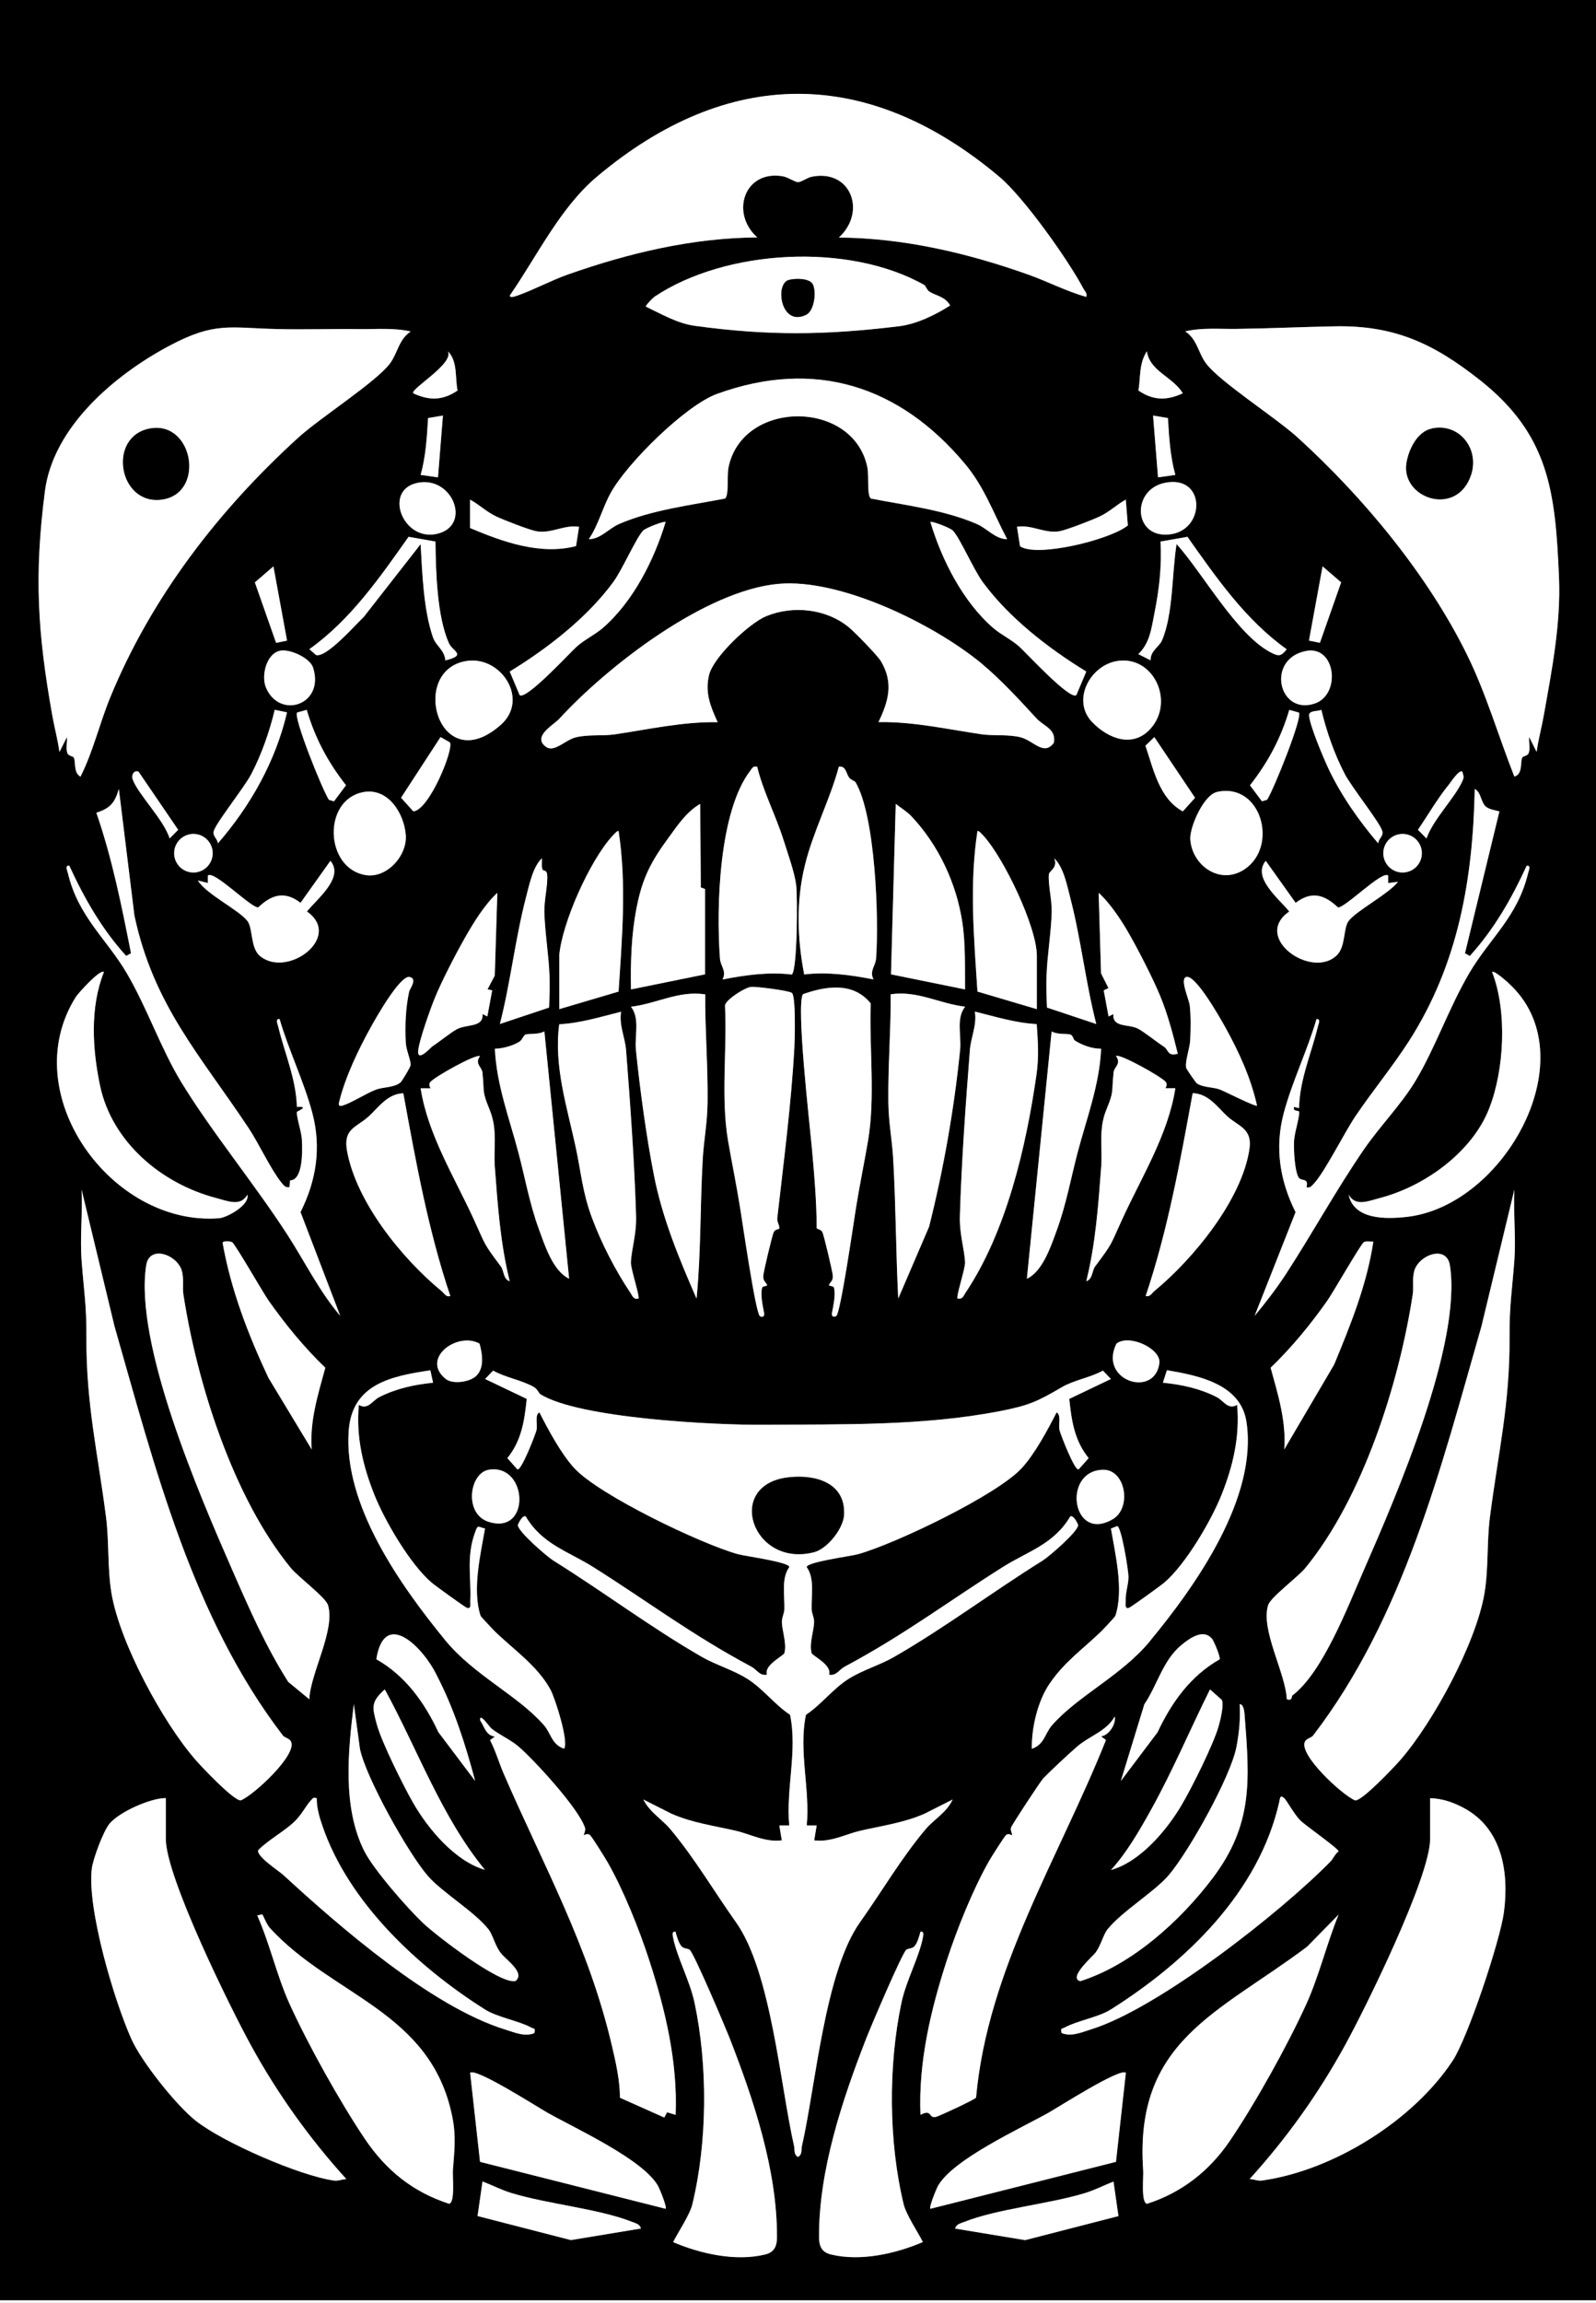 <svg id="Layer_1" xmlns="http://www.w3.org/2000/svg" version="1.1" viewBox="0 0 154.8 223.2">
  
  <rect x="0" y="0" width="154.8" height="223.2" fill="#808080" stroke="none"/>
  
  <defs>
    <style>
      .st0 {
        fill: #fff;
      }
    </style>
  </defs>
  <path d="M0,222.96V0h154.8v222.96H0ZM105.36,28.77c.09-.37-.15-.52-.29-.79-1.47-2.79-5.77-8.83-8.13-10.82-12.75-10.74-26.33-10.74-39.08,0-3.54,2.98-5.8,7.7-8.42,11.49,0,.27.52.08.73.01,1.6-.56,3.24-1.46,4.91-2.05,5.89-2.08,12.07-3.55,18.36-3.59-2.64-2.35-1.26-6.56,2.46-5.93.5.08,1.18.57,1.5.57s.88-.43,1.31-.52c3.82-.78,5.37,3.39,2.65,5.89,6.29.05,12.48,1.5,18.36,3.59,1.9.67,3.69,1.63,5.63,2.16ZM89.68,27.65c-7.35-4.18-19.3-3.5-26.21,1.11-.17.12-.9.87-.84.96,1.49.71,3.07,1.63,4.74,1.86,7.17.98,12.68.91,19.83.04,1.7-.21,3.52-1.1,4.94-2.01-.48-.88-1.39-.94-2.02-1.35-.25-.16-.35-.54-.46-.61ZM39.84,32.13c-1.61-.38-3.27-.22-4.92-.24-2.58-.03-5.28.07-7.93,0-4.73-.1-6.12-.75-10.59,1.63-5.26,2.8-11.25,7.84-12.05,14.09-1.06,8.2-.7,13.76.72,21.76.21,1.18.53,2.32.69,3.51l.72-1.44c.05.47-.11,1.09.04,1.53.11.31.54.31.62.44.23.37-.05,1.48.66,1.86,1.23-2.44,1.85-5.15,2.88-7.67,3.98-9.7,10.51-18.16,18.23-25.18,2.13-1.94,7.53-5.38,8.89-7.18.78-1.03.85-2.34,2.03-3.12ZM149.04,72.88c.16-1.18.48-2.33.69-3.51.78-4.39,1.67-8.86,1.48-13.41-.35-8.26-.93-13.82-7.71-19.15-4.49-3.53-8.26-5.29-14.03-5.18-3.18.06-6.46.21-9.59.25-1.64.02-3.31-.14-4.92.24,1.18.78,1.25,2.09,2.03,3.12,1.36,1.8,6.76,5.24,8.89,7.18,6.36,5.78,12.59,13.29,16.4,21.02,1.87,3.8,3.05,7.9,4.6,11.83.87-.25.54-1.48.78-1.86.08-.13.52-.14.62-.44.15-.44-.01-1.06.04-1.53l.72,1.44ZM44.38,37.85c-.26-1.21.04-2.83-.94-3.8.66,1.17-3.67,3.66-3.36,4.07,1.55.72,2.87.71,4.3-.27ZM114.72,38.12c-.93-1.58-3.21-2.13-3.48-4.07-.78,1.19-.61,2.52-.82,3.8,1.43.98,2.75.99,4.3.27ZM97.68,52.26c-1.35-2.57-2.19-5.04-4.09-7.3-6.33-7.57-14.57-10.21-24.05-6.77-3.05,1.1-8.71,6.69-10.31,9.6-.77,1.4-1.19,3.13-2.12,4.48,1.15-.01,1.92-1.04,2.95-1.48,3.15-1.36,6.91-1.81,10.26-2.46.4-.28.18-2.26.34-3.02,1.35-6.6,12.12-6.6,13.47,0,.16.76-.06,2.74.34,3.02,3.35.65,7.11,1.1,10.26,2.46,1.03.45,1.8,1.47,2.95,1.48ZM42.48,46.27l.48-5.99-1.44.24c-.11,1.84-.22,3.73-.72,5.51l1.68.24ZM113.28,40.52l-1.44-.24.48,5.99,1.68-.24c-.5-1.78-.61-3.67-.72-5.51ZM40.5,46.8c-3.47.7-1.3,6.04,2.21,4.85,2.95-1,1.1-5.52-2.21-4.85ZM112.98,46.8c-3.34.68-3.04,5.57.65,4.97,3.32-.54,3.28-5.77-.65-4.97ZM56.16,51.06c-1.45-.23-2.7.69-4.14.43-.7-.13-3.14-1.08-3.86-1.42-1.02-.48-1.61-1.12-2.55-1.64v2.75c3.16,1.34,6.81,2.65,10.27,1.75l.29-1.87ZM98.93,52.93c1.61,1.15,8.8-.63,10.47-2.01l-.2-2.5c-.94.52-1.54,1.16-2.55,1.64-.72.34-3.17,1.29-3.86,1.42-1.45.27-2.69-.65-4.14-.43l.29,1.87ZM64.56,50.59c-.1-.11-1.89.55-2.17.83-.67.67-2.03,3.81-2.91,5-2.54,3.46-6.4,6.45-10.04,8.67l.96,2.28c.61.54,4.88-4.1,5.52-4.68.75-.68,1.78-1.17,2.52-1.8,2.95-2.54,5.02-6.61,6.12-10.3ZM104.4,67.37l.96-2.28c-3.64-2.22-7.5-5.21-10.04-8.67-.88-1.19-2.24-4.34-2.91-5-.28-.28-2.07-.94-2.17-.83,1.11,3.69,3.17,7.76,6.12,10.3.73.63,1.77,1.12,2.52,1.8.64.57,4.91,5.22,5.52,4.68ZM42.24,52.5l-2.62-.46c-2.79,3.95-5.64,8.06-9.62,10.89l.65.57c1.02.27,3.81-2.93,4.62-3.69l5.52-7.06c.17,2.81.28,6.34,1.19,9.01.31.89,1.12,1.21,1.21,2.26,2.11-.53.71-.85.35-1.66-1.17-2.59-1.28-7.02-1.31-9.85ZM115.18,52.04l-2.62.46c.14,2.36-.13,4.65-.59,6.96-.3,1.49-.44,2.87-1.56,3.95l1.19.6c-.04-.9.84-1.33,1.09-1.9,1.12-2.56.97-6.61,1.43-9.37,2.53,2.8,5.83,8.81,9.16,10.52.76.39.98.36,1.52-.32-3.98-2.83-6.83-6.94-9.62-10.89ZM27.84,62.09l-1.32-7.19-1.8,1.55,2.06,5.86,1.06-.21ZM126.96,62.09l1.06.21,2.06-5.86-1.8-1.55-1.32,7.19ZM95.21,64.32c-4.63-3.83-13.71-8.27-19.7-7.73-7.14.64-16.62,8.01-21.26,13.07-.55.6-2.69,1.72-1.3,2.73.8.58,1.84-.66,2.88-.92,1.2-.3,2.64-.12,3.79-.29,3.32-.49,6.6-1.23,9.98-1.18-.69-1.5-1.23-2.88-.84-4.56s3.89-5.03,5.56-5.72c2.57-1.05,5.8-.72,7.98,1.06.6.49,2.79,2.73,3.15,3.33,1.22,2.07.74,3.83-.25,5.88,3.39-.06,6.67.69,9.98,1.18,1.15.17,2.6-.01,3.79.29,1.27.32,2.26,1.87,3.24.53.24-1.34-1-1.62-1.67-2.34-1.67-1.82-3.53-3.83-5.34-5.33ZM27.05,63.1c-1.24.37-1.73,2.42-1.25,3.55,1.31,3.11,5.71,1.68,4.57-1.93-.3-.96-2.35-1.91-3.32-1.62ZM126.66,63.1c-3.86.77-2.68,6.2.8,5.11,2.65-.83,2.12-5.7-.8-5.11ZM45.3,64.06c-5.72.83-2.76,11.56,3.29,6.18,2.75-2.44.03-6.66-3.29-6.18ZM108.42,64.06c-2.69.39-4.53,3.84-2.47,5.95,1.57,1.61,3.95,2.52,5.66.6,2.35-2.65.26-7.05-3.19-6.55ZM27.84,69.05l-1.2-.25c-.5,2.1-1.28,4.33-2.28,6.24-.66,1.26-3.42,4.72-3.63,5.51-.14.52.38.73.39,1.2,3.16-3.63,5.62-7.98,6.71-12.7ZM32.4,77.67l1.16-1.55c-1.76-2.25-3-4.57-3.81-7.31l-.93.26c-.4.42,2.45,7.5,3.08,8.46l.5.15ZM125.98,69.06l-.93-.26c-.81,2.75-2.05,5.07-3.81,7.31l1.16,1.55.5-.15c.63-.96,3.48-8.04,3.08-8.46ZM128.16,68.8c-.37.16-1.25.03-1.19.58.12,1.05,1.37,4.02,1.87,5.09,1.2,2.56,3,5.13,4.84,7.27.02-.47.53-.68.39-1.2-.21-.79-2.98-4.25-3.63-5.51-1-1.91-1.78-4.14-2.28-6.24ZM43.64,71.97l-.91-.52-3.83,5.88,1.19,1.32c1.54-.12,3.94-6.02,3.55-6.67ZM114.72,78.64l1.19-1.32-3.95-5.88-.86.83c.77,2.26,1.35,5.15,3.62,6.36ZM73.44,74.32c-.43-.09-.47.13-.68.4-3,3.92-3.3,13.08-2.93,18.19.06.77.67,1.19.25,2.03,2.15-.43,4.57-.76,6.72-.48.55-.48.56-7.57.42-8.69-.15-1.22-.82-3.07-1.21-4.31-.76-2.4-1.98-4.72-2.57-7.14ZM82.98,75.82c-.07-.13-.44-.2-.62-.45-.29-.38-.3-1.16-.99-1.05-.86,3.21-2.49,6.27-3.29,9.54-.85,3.46-.75,7.12-.07,10.6,2.15-.28,4.56.05,6.72.48-.42-.84.19-1.27.25-2.03.29-3.98-.08-13.83-1.99-17.08ZM13.44,74.8c-.46-.19-.71.34-.58.72.51,1.46,3.06,3.97,3.59,5.75l.83-.84-3.84-5.63ZM141.84,74.8c-.29-.27-1.13,1.02-1.29,1.22-1.13,1.4-2.01,2.93-3.02,4.41l.83.84c.64-1.88,2.82-3.99,3.51-5.63.17-.39.05-.46-.03-.84ZM28.08,115.08c-.43.08-.6-.21-.83-.49-1-1.24-2.17-3.77-3.15-5.24-4.67-7.04-9.21-11.91-11.07-20.59l-1.51-12.27c-.39,1.34-.85,1.88-2.18,2.3,1.54,4.43,2.45,9.02,3.36,13.62l-.47.26c-2.36-2.59-4.06-5.58-5.52-8.75-.45-.05-.19.49-.13.73,1.01,4.22,3.67,6.23,5.69,9.66s3.34,7.36,5.28,10.55c2.92,4.8,7.18,9.97,10.33,14.85,1.69,2.62,3.07,5.45,5.11,7.84l-3.85-10.05c1.52-3.03,2.03-6.21,1.16-9.55-.79-3-2.32-6.16-3.19-9.16-.45-.05-.19.49-.13.73.61,2.54,1.73,5.04,1.81,7.78,1.33-.08-.01.43-.01.5-.01.58.44,1.89.49,2.63.06,1.05.14,3.99-1.15,4l-.05.67ZM145.43,78.65c-.42-.12-1-.19-1.33-.48-.46-.4-.47-1.43-1.06-1.69-.18,8.77-1.6,16.98-6.38,24.43-1.57,2.45-3.56,4.85-5.19,7.28-1.07,1.59-2.97,5.4-4.03,6.53-.23.24-.34.44-.72.36.25-1.01-.56-.5-.8-1.01-.36-.76-.44-2.57-.41-3.44.03-.81.53-2.25.5-2.85,0-.21-.67.02-.49-.49l.48.12c.05-2.78,1.2-5.33,1.82-7.9.06-.24.32-.78-.13-.73-.87,3-2.41,6.16-3.19,9.16-.87,3.34-.36,6.52,1.16,9.55l-3.97,10.05c1.05-1.26,2.13-2.67,3.03-4.04,2.59-3.98,4.89-8.18,7.57-12.09,1.5-2.18,3.59-4.32,4.95-6.56,1.94-3.18,3.35-7.28,5.28-10.55s4.69-5.44,5.69-9.66c.06-.24.32-.78-.13-.73-1.46,3.17-3.17,6.17-5.52,8.75l-.47-.26,3.34-13.75ZM35.22,76.78c-3.97.76-3.72,7.4.24,8.04,2.05.33,4.04-1.87,3.89-3.87-.15-2.11-1.71-4.63-4.14-4.17ZM118.01,76.77c-1.27.29-2.64,3.42-2.56,4.59.17,2.52,2.88,4.47,5.26,2.89,3.34-2.22,1.62-8.47-2.7-7.49ZM67.98,86.02l-.06-8.1c-1.35.78-2.17,2.05-3.07,3.28-1.7,2.3-2.53,3.89-3.09,6.74-.52,2.62-.6,5.3-.55,7.96l7.18-1.46v-8.27s-.4-.15-.4-.15ZM93.6,95.9c-.02-2.14.06-4.45-.27-6.56-.58-3.75-2.29-7.42-4.91-10.2-.45-.48-1.03-.82-1.54-1.22l-.46,16.52,7.18,1.46ZM54.24,92.66v5.15l5.75-1.7c.34-5.17.8-10.42,0-15.56-.11-.08-.48.35-.6.48-2.17,2.37-4.89,8.42-5.16,11.63ZM100.56,97.81v-5.15c0-2.84-3.22-9.52-5.16-11.63-.12-.13-.49-.55-.6-.48-.79,5.14-.33,10.4,0,15.56l5.75,1.7ZM20.63,82.7c0-1.03-.84-1.87-1.87-1.87s-1.87.84-1.87,1.87.84,1.87,1.87,1.87,1.87-.84,1.87-1.87ZM137.91,82.7c0-1.03-.84-1.87-1.87-1.87s-1.87.84-1.87,1.87.84,1.87,1.87,1.87,1.87-.84,1.87-1.87ZM52.64,84.33c-.17-.38-.07-.75-.08-1.14-.88.81-1.24,2.61-1.56,3.83-1.04,4.01-1.49,8.21-2.52,12.23l4.77-1.59c.04-1.02.08-2.07.04-3.09-.06-1.95-.46-4.27-.5-6.21-.02-1.19.37-2.68.27-3.62-.04-.43-.4-.34-.43-.41ZM106.32,99.25c-1.03-4.02-1.48-8.22-2.52-12.23-.31-1.21-.66-2.99-1.56-3.83.4.91-.47,1.21-.51,1.55-.09.94.29,2.43.27,3.62-.04,1.94-.43,4.26-.5,6.21-.03,1.03,0,2.07.04,3.09l4.77,1.59ZM19.2,85.35c.86,1.36,4.04,2.87,4.82,3.94.51.71.27,2.6,1.19,3.36,2.66,2.21,8.07-1.83,4.56-4.31,1.02-1.27,3.62-3.29,2.28-4.91l-2.9,4.07c-1.53-1.16-2.77-.82-4.1.44-.63.13-4.32-3.64-4.88-3.08v.72s-.96-.24-.96-.24ZM134.64,84.87c-.56-.56-4.25,3.2-4.88,3.08-1.33-1.26-2.57-1.6-4.1-.44l-2.9-4.07c-1.35,1.62,1.26,3.65,2.28,4.91-3.67,2.54,2.29,6.69,4.67,4.18.8-.84.58-2.56,1.07-3.24.73-1,3.89-2.63,4.81-3.82l-.96.12v-.72ZM47.28,95.89l.7-1.33.25-8.02c-1.23,1.12-2.33,2.92-3.16,4.39-.9,1.6-2.28,4.25-2.95,5.92-.43,1.07-1.43,3.88-1.56,4.92-.17,1.31,1.27-.28,1.34-.33.7-.46,1.86-1.39,2.4-1.68.98-.52,2.6-.14,2.49-1.47l.47.23.47-2.53-.46-.1ZM114.24,102.13c-.47-1.88-.97-3.81-1.71-5.6s-2.17-4.56-3.13-6.22c-.71-1.23-1.79-2.83-2.83-3.76l.23,7.8.72,1.43-.46.22.47,2.53.47-.23c-.12,1.32,1.42.95,2.34,1.39.54.26,1.85,1.31,2.56,1.77.46.29.32.97,1.35.68ZM10.08,94.22c-.33-.35-2.49,2.02-2.73,2.42-5.88,9.34,3.44,22.24,13.9,21.44.75-.06,2.96-1.25,2.75-2.28-.68,1.18-1.89.62-3.07.31-5.25-1.38-10.05-5.39-11.22-10.85-.76-3.55-1-7.63.37-11.04ZM146.3,95.28c-.21-.19-1.4-1.26-1.58-1.06,1.47,3.8,1.19,9.47-.3,13.25-1.67,4.23-6.26,7.51-10.55,8.64-1.18.31-2.39.87-3.07-.31.52,2.44,3.63,2.38,5.63,2.15,9.56-1.06,17.61-15.68,9.86-22.67ZM38.81,104.94c.14-.13.99-1.53,1-1.72.03-.5-.43-1.42-.47-2.16-.09-1.67-.03-3.33.33-4.97.05-.25.84-1.23.04-1.4-.91-.19-3.27,4-3.76,4.87-1.2,2.17-2.48,4.84-3.07,7.25-.08.33,0,.44.34.34.83-.25,2.27-1.18,3.24-1.55.64-.24,1.79-.2,2.33-.67ZM121.92,107.16c-.6-2.69-1.75-5.19-3.08-7.59-.48-.87-2.84-5.06-3.76-4.87-.69.14.25,2.15.32,2.79.11.97.09,2.35.04,3.34-.04.82-.56,2.17-.37,2.73.04.11.91,1.4,1.02,1.46.59.4,1.6.35,2.23.59.47.18,3.46,1.7,3.6,1.56ZM75.56,119.11c.1-.23-.22-.65-.18-1.01.61-5.46,1.36-11.08,1.66-16.57.05-.85.16-4.94-.24-5.27-.27-.23-3.46-.64-3.94-.59-.61.06-2.44,1.22-2.55,1.79.22,4.28-.42,8.92.3,13.13.37,2.18.82,4.31,1.17,6.51.22,1.39,1.47,10.03,1.9,10.46.12.13.51.17.42-.3-.13-.7-.37-1.74-.19-2.42.05-.2.52-.14.48-.27-.08-.26-.39-.35-.37-.87.02-.39.85-3.88,1.01-4.24.13-.3.5-.29.52-.33ZM81.12,127.54c.42-.43,1.67-9.07,1.9-10.46.35-2.2.79-4.33,1.17-6.51.73-4.25.11-9,.26-13.33-1.69-2.08-4.31-1.69-6.57-.89-.68,1.03.66,12.66.85,14.75.23,2.6.48,5.38.48,7.89,0,.16.43.12.56.43.16.36.99,3.85,1.01,4.24.02.52-.29.61-.37.87-.04.13.43.07.48.27.18.68-.06,1.72-.19,2.42-.09.48.3.43.42.3ZM68.4,96.38c-2.6-.38-4.68.9-7.2,1.2.89,1.14.34,2.79.48,4.19.38,3.75,1.02,8.47,1.75,12.16.82,4.17,2.44,8.07,4.13,11.94.44-4.49.34-9.03.6-13.54.11-1.92.44-3.41.47-5.51.04-3.5-.25-6.95-.23-10.44ZM93.6,97.58c-2.52-.3-4.6-1.59-7.2-1.2.02,3.49-.27,6.94-.23,10.44.03,2.1.35,3.59.47,5.51.26,4.5.26,9.04.49,13.54l2.99-6.96c1.4-5.59,2.42-11.39,3.01-17.13.14-1.4-.41-3.05.48-4.19ZM60.24,98.06c-2,.49-3.97,1.11-5.99,1.21-.54,4.05.75,8,1.6,11.93.53,2.48.64,4.32,1.57,6.82s2.27,5.1,3.74,7.29c.21.31.27.65.77.55.16-.17-.75-2.88-.73-3.49.05-1.28.56-2.73.5-4.55-.16-5.28-.56-10.76-.97-16.05-.09-1.22-.7-2.43-.48-3.72ZM100.55,99.26c-2.03-.1-3.99-.71-5.99-1.21.22,1.29-.38,2.5-.48,3.72-.41,5.28-.81,10.77-.97,16.05-.06,1.82.46,3.27.5,4.55.02.61-.89,3.31-.73,3.49.49.1.56-.24.77-.55,3.96-5.9,5.89-14.16,6.89-21.17.24-1.69.14-3.19.02-4.88ZM52.8,99.97c-.55.32-1.45.21-1.78.29-.28.07-.32.53-.69.74-.65.38-1.57.63-2.33.65.15,3.46,1.4,6.74,2.28,10.06.64,2.42,1.08,4.97,1.97,7.38.58,1.59,1.37,4.1,2.95,4.85l-2.4-23.97ZM104.24,100.85c-.14-.08-.15-.51-.46-.58-.32-.08-1.23.02-1.78-.29l-2.4,23.97c1.53-.7,2.32-3.13,2.89-4.67.91-2.47,1.38-5.09,2.03-7.56.88-3.33,2.13-6.59,2.28-10.06-.9,0-1.81-.34-2.56-.8ZM46.56,102.37c-.31-.29-4.42,2-4.83,2.51-.15.19-.08.41.03.6h-.96c.7,4.5,3.28,8.6,5.16,12.71,1.22,2.66.89,2.23,2.63,4.57.3.41.22,1.22.85,1.42-.91-3.64-1.17-7.41-1.45-11.14-.13-1.79.27-3.61-.49-5.46s-.5-1.56-.71-3.65c-.05-.51-.79-.84-.23-1.57ZM113.04,105.48c.1-.19.18-.41.03-.6-.4-.51-4.52-2.8-4.83-2.51.56.72-.18,1.06-.23,1.57-.22,2.09.08,1.71-.71,3.65s-.36,3.67-.49,5.46c-.28,3.73-.54,7.5-1.45,11.14.64-.2.55-1.01.85-1.42,1.74-2.34,1.41-1.9,2.63-4.57,1.88-4.11,4.45-8.2,5.16-12.71h-.96ZM39.12,105.97c-1.56.04-2.43,1.4-3.38,2.26-1.18,1.06-2.47,1.16-2.08,3.32.9,4.96,5.34,10.44,9.18,13.6.27.22.39.58.84.48-2.15-6.38-3.35-13.04-4.56-19.66ZM111.12,125.62c.45.1.57-.26.84-.48,3.77-3.1,8.52-8.88,9.23-13.8.28-1.96-1.07-2.17-2.13-3.12-.95-.85-1.82-2.22-3.38-2.26-1.21,6.61-2.41,13.28-4.56,19.66ZM27.44,168.22c-8.8-11.47-12.4-25.96-16.33-39.67l-3.19-13.24c.11,2.23-.16,4.61,0,6.83.21,2.86.49,4.39.47,7.43-.05,6.52,1.11,11.28,1.91,17.54.3,2.38.12,5,.53,7.38.83,4.79,4.94,12.41,8.14,16.09.61.7,3.72,3.99,4.39,3.93,1.24-.5,5.55-4.48,4.86-5.72-.16-.28-.62-.36-.77-.56ZM127.36,168.22c-.15.2-.62.27-.77.56-.69,1.25,3.61,5.23,4.86,5.72.67.06,3.78-3.23,4.39-3.93,3.2-3.68,7.31-11.29,8.14-16.09.41-2.38.23-5,.53-7.38.8-6.25,1.95-11.01,1.91-17.54-.02-3.03.26-4.56.47-7.43.16-2.22-.11-4.59,0-6.83l-3.19,13.24c-3.93,13.71-7.54,28.19-16.33,39.67ZM22.51,120.4c-.2-.11-.92-.14-.91.07.81,4.57,2.48,8.89,4.44,13.07l4.2,6.95c-.21-2.73.61-5.33,1.32-7.92-2.04-1.96-3.86-4.18-5.49-6.49-.58-.82-3.26-5.51-3.55-5.68ZM133.2,120.35c-.29.02-.65-.09-.91.05-.29.16-2.97,4.85-3.55,5.68-1.63,2.31-3.45,4.54-5.49,6.49.71,2.59,1.53,5.19,1.32,7.92l4.84-8.23c1.6-3.87,3.17-7.73,3.8-11.91ZM30,164.7c.12-2.54,2.56-6.73,1.81-9.12-.24-.77-2.88-2.72-3.6-3.59-5.58-6.79-9.11-17.92-10.42-26.51-.12-.76.06-1.45-.14-2.25-.41-1.59-3.15-2.62-3.47-.58-1.18,7.61,5.18,22.29,8.34,29.51,1.61,3.68,3.28,7.49,5.44,10.87l2.04,1.68ZM125.37,164.32c2.95-2.26,5.37-8.63,6.92-12.16,3.16-7.22,9.52-21.91,8.34-29.51-.32-2.04-3.06-1.01-3.47.58-.2.8-.03,1.49-.14,2.25-1.32,8.59-4.84,19.72-10.42,26.51-.72.88-3.36,2.83-3.6,3.59-.74,2.4,1.7,6.59,1.81,9.12.6.19.41-.27.56-.38ZM46.51,130.23c-2.14-1.19-5.72,1.43-3.3,3.41.68.56,2.25.32,2.89-.2.92-.76.69-2.22.41-3.21ZM108.29,130.23c-1.79,3.58,3.71,5.34,4.16,1.9.18-1.4-2.93-2.86-4.16-1.9ZM41.74,132.83c-3.79.56-7.58,1.34-7.91,5.85-.52,7.17,4.97,14.94,9.37,20.32,2.77,3.38,7.07,5.35,9.58,8.24.67.77.74,1.87,1.94,2.26.47-.65-.87-4.9-1.33-5.74-1.25-2.29-3.6-3.89-5.4-5.64-.19-.18-1.34-1.4-1.37-1.5-.83-2.5,0-5.95.43-8.46-.71-.15-.68-.42-.96.36-.89,2.44-.35,4.45-.47,6.71-.01.27.12.8-.36.6-.22-.09-3.01-2.11-3.36-2.4-2.08-1.76-4.57-6.01-5.59-8.56-1.12-2.82-1.77-5.64-1.5-8.69.9.51,1.3-.41,1.99-.76,1.62-.83,3.39-1.21,5.21-1.39l-.26-1.19ZM52.4,135.13c-.14-.09-.25-.48-.62-.69-1.17-.68-2.75-.92-3.95-1.59l-.78.81,4.04,1.93c-.22,2.11-.5,4.04-1.88,5.74l.96,1.08c.36.27,1.77-3.4,1.86-3.77.13-.53-.18-1.52.29-1.74.86,1.69,2.1,4,3.37,5.39,2.41,2.63,12.31,7.36,15.88,8.35.7.2,4.96.75,4.99,1.25-.79,1.1-.44,2.74-.48,4.07-.01.4-.23.79-.24,1.2-.01.84.5,2.11.24,3.07-.07.26-2.01,1.15-1.69,2.09-.71.15-.97-.48-1.51-.77-5.83-3.12-9.89-6.22-15.31-9.64-2.43-1.54-4.98-2.21-6.58-4.93-.34-.16-.76.78-.76.84-.01.61,2.79,3.03,3.44,3.44,4.8,2.99,9.52,6.53,14.41,9.34,1.33.77,3.04,1.27,4.37,2.1,1.57.98,2.65,2.49,4.18,3.51.73,3.53-.41,7.14-.08,10.73h-.96s.24,1.44.24,1.44c-1.59.21-3.08-.61-4.46-.93-2.12-.49-4.25-.77-6.26-1.66l-2.71-1.37c.65,1.26,1.8,1.89,2.63,2.89,2.34,2.79,4.26,6.06,6.35,9,3.42,4.8,4.3,15.84,5.64,21.7.09.38-.07.78.38,1.06.45-.27.29-.68.38-1.06,1.34-5.86,2.22-16.9,5.64-21.7,2.09-2.94,4.01-6.22,6.35-9,.84-.99,2.04-1.61,2.63-2.89l-2.71,1.37c-2.01.89-4.14,1.17-6.26,1.66-1.38.32-2.88,1.14-4.46.93l.24-1.44h-.96c.33-3.6-.81-7.2-.08-10.73,1.54-1.02,2.61-2.53,4.18-3.51,1.33-.83,3.04-1.34,4.37-2.1,4.89-2.81,9.61-6.35,14.41-9.34.65-.41,3.45-2.83,3.44-3.44,0-.06-.42-1-.76-.84-1.6,2.72-4.15,3.39-6.58,4.93-5.42,3.42-9.48,6.52-15.31,9.64-.54.29-.8.91-1.51.77.32-.93-1.62-1.83-1.69-2.09-.26-.96.26-2.22.24-3.07,0-.41-.23-.8-.24-1.2-.03-1.34.32-2.98-.48-4.07.03-.5,4.28-1.05,4.99-1.25,3.57-.99,13.47-5.72,15.88-8.35,1.27-1.39,2.51-3.7,3.37-5.39.48.22.16,1.21.29,1.74.09.37,1.5,4.04,1.86,3.77l.96-1.08c-1.38-1.7-1.66-3.63-1.88-5.74l4.04-1.93-.78-.81c-1.2.68-2.78.91-3.95,1.59-2.36,1.37-3.16,1.78-6.05,2.34-7.49,1.45-15.35,1.26-22.92,1.32-4.66.04-17.94-.62-21.65-2.97ZM111.51,159.1c4.5-5.43,10.52-13.97,9.39-21.3-.56-3.67-4.65-4.47-7.71-4.99l-.39,1.21c1.81.18,3.59.57,5.21,1.39.7.36,1.1,1.28,1.99.76.28,3.06-.38,5.88-1.5,8.69-1.02,2.56-3.5,6.8-5.59,8.56-.34.29-3.14,2.31-3.36,2.4-.48.2-.35-.33-.36-.6-.05-.87.27-1.57.27-2.39,0-.6-.69-4.9-1.1-4.91l-.6.24c.44,2.51,1.26,5.96.43,8.46-.03.1-1.19,1.31-1.37,1.5-1.79,1.74-3.54,2.91-5.01,5.07-1.15,1.68-1.76,4.28-1.72,6.31,1.2-.39,1.27-1.49,1.94-2.26,2.48-2.85,6.74-4.82,9.49-8.14ZM47.45,142.45c-1.94.29-2.47,4.26-.1,5.04,4.15,1.38,3.89-5.6.1-5.04ZM106.99,142.46c-4.01.08-3.03,7.12.94,4.79,1.87-1.09,1.25-4.83-.94-4.79ZM46.08,172.61c-.94-3.54-2.06-7.04-3.75-10.28-1.22-2.53-5.02-6.52-5.83-1.5,2.81,1.59,4.67,4.19,6.02,7.07l3.56,4.72ZM117.52,158.79c-.83-.95-2.15,0-2.92.64-1.8,1.47-2.34,3.9-3.6,5.75l-2.28,7.43,3.56-4.72c1.34-2.88,3.21-5.48,6.02-7.07.11-.19-.56-1.8-.77-2.05ZM47.04,181.24c-4.24-5.17-6.53-11.67-9.72-17.5-1.34,1.22-1.24,1.68-.77,3.4s2.55,5.9,3.49,7.54c1.47,2.58,4.09,5.71,7,6.55ZM118.5,164.76l-1.14-1.01c-1.92,3.86-3.62,7.9-5.72,11.67-1.12,2-2.35,4.15-3.88,5.83,2.81-.79,5.36-3.79,6.82-6.25,1-1.68,3.09-5.87,3.61-7.66.16-.54.55-2.16.31-2.58ZM34.32,165.18c-.56,4.55-1.12,9.97,1,14.22.89,1.79,4.19,5.56,5.71,7,1.27,1.2,7.48,5.99,8.98,5.62.97-.84-.96-2.03-1.5-2.79s-.74-1.72-1.13-2.22c-1.38-1.73-4.49-3.57-5.87-5.16-1.9-2.18-6.04-9.58-6.6-12.34l-.59-4.32ZM120.24,165.18c.08,1.4-.05,2.75-.31,4.12-.56,2.91-4.58,10.08-6.54,12.41-1.39,1.65-4.57,3.53-5.98,5.3-.4.5-.61,1.49-1.13,2.22-.25.36-2.73,2.48-1.5,2.79,4.99-1.57,9.68-5.81,12.81-9.95,3.96-5.23,3.62-9.5,3.13-15.82-.02-.28-.08-1.07-.48-1.08ZM56.64,177.89c-.06-.1.18-.45.1-.73-.56-1.82-4.91-6.57-6.46-7.9-.77-.65-1.8-1.1-2.6-1.72-.19-.15-1.19-1.63-1.11-.81.42.61.56,1.48,1.43,1.57l-.47.35c.54,1.04.86,2.17,1.32,3.24,3.9,9,8.25,16.71,10.51,26.42.38,1.61.77,3.36.77,5l4.3,1.92.27-.51.83.25c.21-5.11-1-10.21-2.58-15.05-.96-2.95-2.48-6.74-4.01-9.42-.24-.42-1.5-2.44-1.71-2.64-.25-.23-.57.04-.59.01ZM106.8,168.3c.74-.07,1.47-1.19,1.32-1.92-.78,1.42-2.43,1.88-3.6,2.88-.84.71-2.61,2.37-3.34,3.13-.27.28-3.04,4.49-3.12,4.77s.16.63.1.73c-.02.02-.34-.24-.59-.01-.17.16-1.41,2.11-1.62,2.48-1.56,2.73-3.11,6.58-4.09,9.58-1.58,4.84-2.79,9.94-2.58,15.05,1.16-.61.75.38,1.5.2.32-.07,3.78-1.68,3.89-1.87,1.13-12.49,8.05-23.26,12.6-34.66l-.47-.35ZM16.08,174.29c-1.49,0-4.49,1.34-5.44,2.47-.6.71-1.62,3.43-1.73,4.39-.46,3.91,2.18,12.76,3.84,16.49.98,2.19,4.33,6.41,6.24,7.92,2.67,2.1,10.08,5.33,13.4,5.8.44.06.79-.13,1.21-.14-3.57-3.92-6.69-8.29-9.24-12.94-2.05-3.72-8.27-16.36-8.27-20.02v-3.96ZM30.72,174.29c-.33-.06-.31-.05-.5.15-.55.58-.92,1.43-1.66,2.13-1.03.98-2.47,1.73-3.5,2.75-.24.57,2.02,2.04,2.41,2.4,5.43,4.99,14.35,12.76,21.49,14.98.93.29,1.93.75,2.88.36.1-.54-.03-.38-.3-.53-1.21-.66-3.3-1-4.48-1.75-6.51-4.1-13.24-10.37-15.78-17.8-.29-.84-.57-1.79-.55-2.69ZM124.56,174.29c-.42-.37-.4.06-.47.36-1.97,8.73-8.98,15.49-16.34,20.13-1.19.75-3.27,1.09-4.48,1.75-.28.15-.4,0-.3.53.94.39,1.94-.07,2.88-.36,6.52-2.03,18.37-11.33,23.2-16.26.27-.28.44-.74.79-.99,0-.25-3.22-2.5-3.71-2.99-.57-.56-1.34-1.98-1.56-2.16ZM138.72,174.29v3.96c0,3.66-6.23,16.3-8.27,20.02-2.55,4.65-5.68,9.02-9.24,12.94.42.01.77.2,1.21.14,6.94-.98,14.65-5.81,18.47-11.59,1.48-2.24,4.61-11.66,4.98-14.38.53-3.94-.18-8.16-3.89-10.14-1.04-.56-2.09-.91-3.25-.95ZM25.44,185.56l-.47.11c1.24,2.79,1.88,5.84,3.15,8.61,1.79,3.93,4.87,9.46,7.31,13.08,2.05,3.04,4.63,5.11,8.14,6.25.6-.12.32-2.59.37-3.23.13-1.9.33-3.25-.06-5.21-2.06-10.24-11.64-11.67-17.69-18.29-.32-.35-.67-1.26-.73-1.31ZM129.84,185.56l-3.06,3.12c-8.63,6.48-16.78,9.11-15.9,21.69.04.64-.23,3.12.37,3.23,3.38-1.09,6.05-3.18,8.04-6.11,2.48-3.64,5.59-9.25,7.4-13.22,1.25-2.75,2-5.91,3.15-8.72ZM66.89,188.98c-.14-.13-.53-.09-.76-.31-.3-.29-.5-1.02-.61-1.44-.37-.07-.27.34-.23.58.38,1.95,1.62,4.15,2.08,6.32,1.28,6.08,1.25,13.48-.22,19.53-.25,1.01-1.36,2.66-1.86,3.65,2.63,1.13,6.04,1.9,8.89,1.21.9-.21,1.18-.78,1.18-1.69.03-6.48-2.27-13.35-4.62-19.36-.44-1.12-3.41-8.11-3.85-8.5ZM87.91,188.98c-.44.39-3.41,7.39-3.85,8.5-2.35,6.01-4.65,12.88-4.62,19.36,0,.92.29,1.48,1.18,1.69,2.85.68,6.26-.08,8.89-1.21-.5-.99-1.62-2.64-1.86-3.65-1.47-6.05-1.51-13.45-.22-19.53.46-2.17,1.69-4.37,2.08-6.32.05-.24.15-.65-.23-.58-.11.42-.32,1.15-.61,1.44-.23.22-.62.18-.76.31ZM64.56,214.09c.15-.16-.58-1.94-.75-2.24-1.48-2.57-7.92-5.51-10.69-7.06-.97-.54-6.99-4.4-7.52-3.88l.96,8.63,18,4.55ZM109.2,200.91c-.53-.52-6.55,3.33-7.52,3.88-2.77,1.56-9.21,4.5-10.69,7.06-.17.3-.9,2.08-.75,2.24l18-4.55.96-8.63ZM62.16,216c-.1-.43-.56-.51-.9-.65-3.17-1.26-8.1-1.71-11.63-2.77-1.04-.31-1.84-.75-2.83-1.13l-.48,3.35,9.05,2.33,6.79-1.12ZM108,211.45c-.99.38-1.79.81-2.83,1.13-3.53,1.07-8.45,1.52-11.63,2.77-.35.14-.8.22-.9.65l6.79,1.12,9.05-2.33-.48-3.35Z"></path>
  <rect class="st0" y="222.96" width="154.8" height=".24"></rect>
  <path class="st0" d="M52.4,135.13c3.71,2.35,17,3.01,21.65,2.97,7.57-.06,15.43.13,22.92-1.32,2.89-.56,3.7-.97,6.05-2.34,1.17-.68,2.75-.92,3.95-1.59l.78.81-4.04,1.93c.22,2.11.5,4.04,1.88,5.74l-.96,1.08c-.36.27-1.77-3.4-1.86-3.77-.13-.53.18-1.52-.29-1.74-.86,1.69-2.1,4-3.37,5.39-2.41,2.63-12.31,7.36-15.88,8.35-.7.2-4.96.75-4.99,1.25.79,1.1.44,2.74.48,4.07.01.4.23.79.24,1.2.01.84-.5,2.11-.24,3.07.07.26,2.01,1.15,1.69,2.09.71.15.97-.48,1.51-.77,5.83-3.12,9.89-6.22,15.31-9.64,2.43-1.54,4.98-2.21,6.58-4.93.34-.16.76.78.76.84.01.61-2.79,3.03-3.44,3.44-4.8,2.99-9.52,6.53-14.41,9.34-1.33.77-3.04,1.27-4.37,2.1-1.57.98-2.65,2.49-4.18,3.51-.73,3.53.41,7.14.08,10.73h.96s-.24,1.44-.24,1.44c1.59.21,3.08-.61,4.46-.93,2.12-.49,4.25-.77,6.26-1.66l2.71-1.37c-.59,1.28-1.79,1.89-2.63,2.89-2.35,2.78-4.26,6.06-6.35,9-3.42,4.8-4.3,15.84-5.64,21.7-.09.38.07.78-.38,1.06-.45-.27-.29-.68-.38-1.06-1.34-5.86-2.22-16.9-5.64-21.7-2.09-2.94-4.01-6.21-6.35-9-.83-.99-1.99-1.63-2.63-2.89l2.71,1.37c2.01.89,4.14,1.17,6.26,1.66,1.38.32,2.88,1.14,4.46.93l-.24-1.44h.96c-.33-3.6.81-7.2.08-10.73-1.54-1.02-2.61-2.53-4.18-3.51-1.33-.83-3.04-1.34-4.37-2.1-4.89-2.81-9.61-6.35-14.41-9.34-.65-.41-3.45-2.83-3.44-3.44,0-.06.42-1,.76-.84,1.6,2.72,4.15,3.39,6.58,4.93,5.42,3.42,9.48,6.52,15.31,9.64.54.29.8.91,1.51.77-.32-.93,1.62-1.83,1.69-2.09.26-.96-.26-2.22-.24-3.07,0-.41.23-.8.24-1.2.03-1.34-.32-2.98.48-4.07-.03-.5-4.28-1.05-4.99-1.25-3.57-.99-13.47-5.72-15.88-8.35-1.27-1.39-2.51-3.7-3.37-5.39-.48.22-.16,1.21-.29,1.74-.09.37-1.5,4.04-1.86,3.77l-.96-1.08c1.38-1.7,1.66-3.63,1.88-5.74l-4.04-1.93.78-.81c1.2.68,2.78.92,3.95,1.59.37.21.47.6.62.69ZM76.51,143.19c-6.28.69-3.54,8.81,2.46,7.25,1.28-.33,2.82-2.28,2.89-3.6.17-3.12-2.75-3.94-5.35-3.65Z"></path>
  <path class="st0" d="M39.84,32.13c-1.18.78-1.25,2.09-2.03,3.12-1.36,1.8-6.76,5.24-8.89,7.18-7.72,7.02-14.25,15.48-18.23,25.18-1.03,2.51-1.65,5.22-2.88,7.67-.72-.39-.43-1.49-.66-1.86-.08-.13-.52-.14-.62-.44-.15-.44.01-1.06-.04-1.53l-.72,1.44c-.16-1.18-.48-2.33-.69-3.51-1.43-8-1.78-13.56-.72-21.76.8-6.25,6.79-11.29,12.05-14.09,4.47-2.38,5.86-1.73,10.59-1.63,2.65.06,5.36-.04,7.93,0,1.64.02,3.31-.14,4.92.24ZM14.58,41.53c-4.2.73-3.08,7.47,1.12,6.89s3.06-7.61-1.12-6.89Z"></path>
  <path class="st0" d="M149.04,72.88l-.72-1.44c-.05.47.11,1.09-.04,1.53-.11.31-.54.31-.62.44-.24.39.09,1.61-.78,1.86-1.55-3.93-2.73-8.04-4.6-11.83-3.81-7.73-10.04-15.24-16.4-21.02-2.13-1.94-7.53-5.38-8.89-7.18-.78-1.03-.85-2.34-2.03-3.12,1.61-.38,3.27-.22,4.92-.24,3.13-.04,6.42-.19,9.59-.25,5.77-.11,9.55,1.65,14.03,5.18,6.78,5.33,7.36,10.89,7.71,19.15.19,4.54-.7,9.02-1.48,13.41-.21,1.18-.53,2.32-.69,3.51ZM138.9,41.53c-1.42.29-2.24,1.98-2.47,3.29-.62,3.46,4.86,5.36,6.25,1.2.83-2.5-1.12-5.03-3.78-4.5Z"></path>
  <path class="st0" d="M105.36,28.77c-1.94-.54-3.74-1.49-5.63-2.16-5.88-2.09-12.08-3.54-18.36-3.59,2.71-2.49,1.17-6.67-2.65-5.89-.43.09-1,.52-1.31.52s-.99-.49-1.5-.57c-3.72-.62-5.1,3.58-2.46,5.93-6.29.04-12.47,1.52-18.36,3.59-1.67.59-3.31,1.49-4.91,2.05-.21.07-.73.26-.73-.01,2.62-3.78,4.88-8.5,8.42-11.49,12.75-10.74,26.33-10.74,39.08,0,2.36,1.99,6.66,8.03,8.13,10.82.14.27.38.42.29.79Z"></path>
  <path class="st0" d="M27.44,168.22c.15.2.62.27.77.56.69,1.25-3.61,5.23-4.86,5.72-.67.06-3.78-3.23-4.39-3.93-3.2-3.68-7.31-11.29-8.14-16.09-.41-2.38-.23-5-.53-7.38-.8-6.25-1.95-11.01-1.91-17.54.02-3.03-.26-4.56-.47-7.43-.16-2.22.11-4.59,0-6.83l3.19,13.24c3.93,13.71,7.54,28.19,16.33,39.67Z"></path>
  <path class="st0" d="M127.36,168.22c8.8-11.47,12.4-25.96,16.33-39.67l3.19-13.24c-.11,2.23.16,4.61,0,6.83-.21,2.86-.49,4.39-.47,7.43.05,6.52-1.11,11.28-1.91,17.54-.3,2.38-.12,5-.53,7.38-.83,4.79-4.94,12.41-8.14,16.09-.61.7-3.72,3.99-4.39,3.93-1.24-.5-5.55-4.48-4.86-5.72.16-.28.62-.36.77-.56Z"></path>
  <path class="st0" d="M16.08,174.29v3.96c0,3.66,6.23,16.3,8.27,20.02,2.55,4.65,5.68,9.02,9.24,12.94-.42.01-.77.2-1.21.14-3.33-.47-10.74-3.69-13.4-5.8-1.91-1.51-5.26-5.73-6.24-7.92-1.67-3.72-4.3-12.58-3.84-16.49.11-.95,1.13-3.68,1.73-4.39.96-1.13,3.95-2.47,5.44-2.47Z"></path>
  <path class="st0" d="M138.72,174.29c1.16.04,2.21.39,3.25.95,3.7,1.97,4.42,6.2,3.89,10.14-.37,2.73-3.49,12.14-4.98,14.38-3.82,5.77-11.53,10.61-18.47,11.59-.44.06-.79-.13-1.21-.14,3.57-3.92,6.69-8.29,9.24-12.94,2.05-3.72,8.27-16.36,8.27-20.02v-3.96Z"></path>
  <path class="st0" d="M95.21,64.32c1.82,1.5,3.67,3.51,5.34,5.33.67.73,1.91,1.01,1.67,2.34-.97,1.34-1.97-.22-3.24-.53-1.2-.3-2.64-.12-3.79-.29-3.32-.49-6.6-1.23-9.98-1.18.98-2.05,1.47-3.8.25-5.88-.36-.6-2.55-2.84-3.15-3.33-2.18-1.78-5.42-2.12-7.98-1.06-1.66.68-5.15,3.97-5.56,5.72s.15,3.05.84,4.56c-3.39-.06-6.67.69-9.98,1.18-1.15.17-2.6-.01-3.79.29-1.03.26-2.08,1.5-2.88.92-1.38-1.01.76-2.13,1.3-2.73,4.64-5.06,14.12-12.43,21.26-13.07,5.99-.54,15.06,3.9,19.7,7.73Z"></path>
  <path class="st0" d="M97.68,52.26c-1.15-.01-1.92-1.04-2.95-1.48-3.15-1.36-6.91-1.81-10.26-2.46-.4-.28-.18-2.26-.34-3.02-1.35-6.6-12.12-6.6-13.47,0-.16.76.06,2.74-.34,3.02-3.35.65-7.11,1.1-10.26,2.46-1.03.45-1.8,1.47-2.95,1.48.92-1.35,1.34-3.08,2.12-4.48,1.6-2.9,7.27-8.49,10.31-9.6,9.48-3.44,17.71-.8,24.05,6.77,1.89,2.26,2.74,4.74,4.09,7.3Z"></path>
  <path class="st0" d="M106.8,168.3l.47.35c-4.55,11.4-11.47,22.18-12.6,34.66-.11.19-3.57,1.79-3.89,1.87-.75.17-.34-.81-1.5-.2-.21-5.11,1-10.21,2.58-15.05.98-3,2.53-6.85,4.09-9.58.21-.37,1.45-2.32,1.62-2.48.25-.23.57.04.59.01.06-.1-.18-.45-.1-.73s2.86-4.49,3.12-4.77c.73-.76,2.51-2.42,3.34-3.13,1.17-1,2.82-1.46,3.6-2.88.15.73-.58,1.85-1.32,1.92Z"></path>
  <path class="st0" d="M56.64,177.89s.34-.24.59-.01c.21.19,1.47,2.22,1.71,2.64,1.53,2.68,3.05,6.47,4.01,9.42,1.58,4.84,2.79,9.94,2.58,15.05l-.83-.25-.27.51-4.3-1.92c0-1.64-.39-3.39-.77-5-2.26-9.71-6.61-17.42-10.51-26.42-.46-1.07-.78-2.21-1.32-3.24l.47-.35c-.87-.09-1.01-.95-1.43-1.57-.08-.82.92.66,1.11.81.79.62,1.83,1.07,2.6,1.72,1.55,1.33,5.91,6.08,6.46,7.9.09.28-.16.63-.1.73Z"></path>
  <path class="st0" d="M129.84,185.56c-1.15,2.81-1.9,5.97-3.15,8.72-1.81,3.97-4.93,9.58-7.4,13.22-1.99,2.93-4.66,5.02-8.04,6.11-.6-.12-.32-2.59-.37-3.23-.88-12.59,7.27-15.21,15.9-21.69l3.06-3.12Z"></path>
  <path class="st0" d="M25.44,185.56c.06.05.41.96.73,1.31,6.05,6.62,15.63,8.05,17.69,18.29.4,1.96.2,3.32.06,5.21-.04.64.23,3.12-.37,3.23-3.5-1.14-6.08-3.22-8.14-6.25-2.44-3.62-5.52-9.15-7.31-13.08-1.26-2.77-1.91-5.82-3.15-8.61l.47-.11Z"></path>
  <path class="st0" d="M125.37,164.32c-.15.11.04.57-.56.38-.12-2.54-2.56-6.73-1.81-9.12.24-.77,2.88-2.72,3.6-3.59,5.58-6.79,9.11-17.92,10.42-26.51.12-.76-.06-1.45.14-2.25.41-1.59,3.15-2.62,3.47-.58,1.18,7.61-5.18,22.29-8.34,29.51-1.55,3.53-3.97,9.91-6.92,12.16Z"></path>
  <path class="st0" d="M30,164.7l-2.04-1.68c-2.16-3.38-3.83-7.19-5.44-10.87-3.16-7.22-9.52-21.91-8.34-29.51.32-2.04,3.06-1.01,3.47.58.2.8.03,1.49.14,2.25,1.32,8.59,4.84,19.72,10.42,26.51.72.88,3.36,2.83,3.6,3.59.74,2.4-1.7,6.59-1.81,9.12Z"></path>
  <path class="st0" d="M89.68,27.65c.11.06.21.44.46.61.62.41,1.54.47,2.02,1.35-1.42.91-3.24,1.8-4.94,2.01-7.16.87-12.67.94-19.83-.04-1.68-.23-3.25-1.15-4.74-1.86-.06-.09.66-.84.84-.96,6.9-4.61,18.85-5.29,26.21-1.11ZM76.49,27.14c-1.35.4-.76,4.57,1.7,3.37.78-.38,1.01-2.21.65-2.94-.31-.63-1.77-.6-2.35-.43Z"></path>
  <path class="st0" d="M66.89,188.98c.44.39,3.41,7.39,3.85,8.5,2.35,6.01,4.65,12.88,4.62,19.36,0,.92-.29,1.48-1.18,1.69-2.85.68-6.26-.08-8.89-1.21.5-.99,1.62-2.64,1.86-3.65,1.47-6.05,1.51-13.45.22-19.53-.46-2.17-1.69-4.37-2.08-6.32-.05-.24-.15-.65.23-.58.11.42.32,1.15.61,1.44.23.22.62.18.76.31Z"></path>
  <path class="st0" d="M87.91,188.98c.14-.13.53-.09.76-.31.3-.29.5-1.02.61-1.44.37-.07.27.34.23.58-.38,1.95-1.62,4.15-2.08,6.32-1.28,6.08-1.25,13.48.22,19.53.25,1.01,1.36,2.66,1.86,3.65-2.63,1.13-6.04,1.9-8.89,1.21-.9-.21-1.18-.78-1.18-1.69-.03-6.48,2.27-13.35,4.62-19.36.44-1.12,3.41-8.11,3.85-8.5Z"></path>
  <path class="st0" d="M81.12,127.54c-.12.13-.51.17-.42-.3.13-.7.37-1.74.19-2.42-.05-.2-.52-.14-.48-.27.08-.26.39-.35.37-.87-.02-.39-.85-3.88-1.01-4.24-.13-.31-.56-.27-.56-.43,0-2.51-.24-5.29-.48-7.89-.19-2.1-1.53-13.72-.85-14.75,2.26-.8,4.88-1.2,6.57.89-.15,4.32.46,9.08-.26,13.33-.37,2.18-.82,4.31-1.17,6.51-.22,1.39-1.47,10.03-1.9,10.46Z"></path>
  <path class="st0" d="M75.56,119.11s-.39.03-.52.33c-.16.36-.99,3.85-1.01,4.24-.02.52.29.61.37.87.04.13-.43.07-.48.27-.18.68.06,1.72.19,2.42.09.48-.3.43-.42.3-.42-.43-1.67-9.07-1.9-10.46-.35-2.2-.79-4.33-1.17-6.51-.72-4.21-.08-8.84-.3-13.13.11-.57,1.93-1.74,2.55-1.79.48-.04,3.67.36,3.94.59.39.33.28,4.42.24,5.27-.3,5.49-1.04,11.11-1.66,16.57-.04.36.28.78.18,1.01Z"></path>
  <path class="st0" d="M93.6,97.58c-.89,1.14-.34,2.79-.48,4.19-.58,5.75-1.6,11.55-3.01,17.13l-2.99,6.96c-.23-4.5-.23-9.04-.49-13.54-.11-1.92-.44-3.41-.47-5.51-.04-3.5.25-6.95.23-10.44,2.6-.38,4.68.9,7.2,1.2Z"></path>
  <path class="st0" d="M68.4,96.38c-.02,3.49.27,6.94.23,10.44-.03,2.1-.35,3.59-.47,5.51-.26,4.51-.16,9.05-.6,13.54-1.69-3.87-3.31-7.77-4.13-11.94-.73-3.69-1.37-8.4-1.75-12.16-.14-1.4.41-3.05-.48-4.19,2.52-.3,4.6-1.59,7.2-1.2Z"></path>
  <path class="st0" d="M28.08,115.08l.05-.67c1.29-.01,1.21-2.95,1.15-4-.04-.74-.5-2.04-.49-2.63,0-.06,1.35-.58.01-.5-.08-2.73-1.21-5.24-1.81-7.78-.06-.24-.32-.78.13-.73.87,3,2.41,6.16,3.19,9.16.87,3.34.36,6.52-1.16,9.55l3.85,10.05c-2.04-2.4-3.42-5.23-5.11-7.84-3.15-4.88-7.41-10.05-10.33-14.85-1.94-3.18-3.35-7.28-5.28-10.55s-4.69-5.44-5.69-9.66c-.06-.24-.32-.78.13-.73,1.46,3.17,3.17,6.17,5.52,8.75l.47-.26c-.91-4.6-1.83-9.19-3.36-13.62,1.33-.42,1.79-.96,2.18-2.3l1.51,12.27c1.85,8.69,6.39,13.55,11.07,20.59.98,1.47,2.15,4,3.15,5.24.23.28.4.58.83.49Z"></path>
  <path class="st0" d="M145.43,78.65l-3.34,13.75.47.26c2.36-2.59,4.06-5.58,5.52-8.75.45-.05.19.49.13.73-1.01,4.22-3.67,6.23-5.69,9.66s-3.34,7.36-5.28,10.55c-1.36,2.24-3.46,4.38-4.95,6.56-2.69,3.91-4.99,8.12-7.57,12.09-.9,1.38-1.98,2.78-3.03,4.04l3.97-10.05c-1.52-3.03-2.03-6.21-1.16-9.55.79-3,2.32-6.16,3.19-9.16.45-.05.19.49.13.73-.61,2.58-1.77,5.12-1.82,7.9l-.48-.12c-.18.51.48.28.49.49.03.6-.47,2.04-.5,2.85-.03.87.05,2.68.41,3.44.24.51,1.05,0,.8,1.01.38.08.49-.12.72-.36,1.06-1.13,2.95-4.94,4.03-6.53,1.64-2.43,3.62-4.83,5.19-7.28,4.78-7.45,6.2-15.67,6.38-24.43.59.26.61,1.29,1.06,1.69.33.29.91.36,1.33.48Z"></path>
  <path class="st0" d="M100.55,99.26c.12,1.69.22,3.19-.02,4.88-1,7.01-2.93,15.27-6.89,21.17-.21.31-.27.65-.77.55-.16-.17.75-2.88.73-3.49-.05-1.28-.56-2.73-.5-4.55.16-5.28.56-10.76.97-16.05.09-1.22.7-2.43.48-3.72,2,.49,3.97,1.11,5.99,1.21Z"></path>
  <path class="st0" d="M60.24,98.06c-.22,1.29.38,2.5.48,3.72.41,5.28.81,10.77.97,16.05.06,1.82-.46,3.27-.5,4.55-.02.61.89,3.31.73,3.49-.49.1-.56-.24-.77-.55-1.47-2.2-2.82-4.81-3.74-7.29s-1.04-4.34-1.57-6.82c-.85-3.94-2.14-7.89-1.6-11.93,2.03-.1,3.99-.71,5.99-1.21Z"></path>
  <path class="st0" d="M82.98,75.82c1.91,3.25,2.28,13.1,1.99,17.08-.06.77-.67,1.19-.25,2.03-2.15-.43-4.57-.76-6.72-.48-.68-3.48-.79-7.14.07-10.6.8-3.27,2.43-6.33,3.29-9.54.7-.1.71.67.99,1.05.19.25.55.33.62.45Z"></path>
  <path class="st0" d="M73.44,74.32c.59,2.42,1.82,4.74,2.57,7.14.39,1.24,1.05,3.08,1.21,4.31.14,1.12.13,8.21-.42,8.69-2.15-.28-4.56.05-6.72.48.42-.84-.19-1.27-.25-2.03-.38-5.11-.07-14.26,2.93-18.19.21-.27.25-.49.68-.4Z"></path>
  <path class="st0" d="M41.74,132.83l.26,1.19c-1.81.18-3.59.57-5.21,1.39-.7.36-1.1,1.28-1.99.76-.28,3.06.38,5.88,1.5,8.69,1.02,2.56,3.5,6.8,5.59,8.56.34.29,3.14,2.31,3.36,2.4.48.2.35-.33.36-.6.12-2.26-.42-4.27.47-6.71.29-.78.25-.51.96-.36-.44,2.51-1.26,5.96-.43,8.46.03.1,1.19,1.31,1.37,1.5,1.8,1.75,4.15,3.35,5.4,5.64.46.84,1.81,5.09,1.33,5.74-1.2-.39-1.27-1.49-1.94-2.26-2.51-2.89-6.81-4.86-9.58-8.24-4.4-5.38-9.9-13.15-9.37-20.32.33-4.52,4.12-5.29,7.91-5.85Z"></path>
  <path class="st0" d="M111.51,159.1c-2.75,3.32-7.01,5.29-9.49,8.14-.67.77-.74,1.87-1.94,2.26-.04-2.03.57-4.63,1.72-6.31,1.48-2.16,3.22-3.33,5.01-5.07.19-.18,1.34-1.4,1.37-1.5.83-2.5,0-5.95-.43-8.46l.6-.24c.41,0,1.1,4.31,1.1,4.91,0,.82-.31,1.53-.27,2.39.01.27-.12.8.36.6.22-.09,3.01-2.11,3.36-2.4,2.08-1.76,4.57-6.01,5.59-8.56,1.12-2.82,1.77-5.64,1.5-8.69-.9.51-1.3-.41-1.99-.76-1.62-.83-3.39-1.21-5.21-1.39l.39-1.21c3.06.52,7.14,1.33,7.71,4.99,1.13,7.33-4.89,15.87-9.39,21.3Z"></path>
  <path class="st0" d="M64.56,214.09l-18-4.55-.96-8.63c.53-.52,6.55,3.33,7.52,3.88,2.77,1.56,9.21,4.5,10.69,7.06.17.3.9,2.08.75,2.24Z"></path>
  <path class="st0" d="M109.2,200.91l-.96,8.63-18,4.55c-.15-.16.58-1.94.75-2.24,1.48-2.57,7.92-5.51,10.69-7.06.97-.54,6.99-4.4,7.52-3.88Z"></path>
  <path class="st0" d="M146.3,95.28c7.75,6.98-.31,21.61-9.86,22.67-2.01.22-5.12.29-5.63-2.15.68,1.18,1.88.62,3.07.31,4.3-1.13,8.89-4.41,10.55-8.64,1.49-3.77,1.77-9.45.3-13.25.18-.2,1.37.87,1.58,1.06Z"></path>
  <path class="st0" d="M10.08,94.22c-1.37,3.41-1.12,7.49-.37,11.04,1.17,5.46,5.97,9.47,11.22,10.85,1.18.31,2.39.87,3.07-.31.21,1.03-2,2.22-2.75,2.28-10.47.81-19.78-12.09-13.9-21.44.25-.39,2.41-2.77,2.73-2.42Z"></path>
  <path class="st0" d="M124.56,174.29c.22.19.99,1.6,1.56,2.16.5.49,3.72,2.74,3.71,2.99-.35.26-.52.72-.79.99-4.83,4.93-16.68,14.23-23.2,16.26-.93.29-1.93.75-2.88.36-.1-.54.03-.38.3-.53,1.21-.66,3.3-1,4.48-1.75,7.35-4.64,14.37-11.4,16.34-20.13.07-.3.05-.72.47-.36Z"></path>
  <path class="st0" d="M30.72,174.29c-.02.9.26,1.85.55,2.69,2.54,7.43,9.27,13.7,15.78,17.8,1.19.75,3.27,1.09,4.48,1.75.28.15.4,0,.3.53-.94.39-1.94-.07-2.88-.36-7.13-2.22-16.05-9.98-21.49-14.98-.39-.36-2.65-1.82-2.41-2.4,1.02-1.02,2.46-1.77,3.5-2.75.74-.7,1.1-1.55,1.66-2.13.19-.2.17-.22.5-.15Z"></path>
  <path class="st0" d="M67.98,86.02l.4.15v8.27s-7.18,1.46-7.18,1.46c-.05-2.66.03-5.34.55-7.96.56-2.85,1.4-4.44,3.09-6.74.9-1.23,1.73-2.5,3.07-3.28l.06,8.1Z"></path>
  <path class="st0" d="M93.6,95.9l-7.18-1.46.46-16.52c.51.4,1.09.74,1.54,1.22,2.61,2.78,4.33,6.45,4.91,10.2.33,2.12.25,4.42.27,6.56Z"></path>
  <path class="st0" d="M34.32,165.18l.59,4.32c.56,2.77,4.7,10.17,6.6,12.34,1.39,1.59,4.5,3.43,5.87,5.16.4.5.61,1.49,1.13,2.22s2.47,1.95,1.5,2.79c-1.51.37-7.71-4.42-8.98-5.62-1.52-1.44-4.82-5.21-5.71-7-2.12-4.25-1.56-9.67-1-14.22Z"></path>
  <path class="st0" d="M120.24,165.18c.4,0,.46.8.48,1.08.49,6.32.83,10.59-3.13,15.82-3.13,4.13-7.82,8.37-12.81,9.95-1.23-.31,1.24-2.43,1.5-2.79.52-.73.74-1.72,1.13-2.22,1.41-1.76,4.59-3.65,5.98-5.3,1.96-2.33,5.98-9.5,6.54-12.41.26-1.37.39-2.72.31-4.12Z"></path>
  <path class="st0" d="M111.12,125.62c2.15-6.38,3.35-13.04,4.56-19.66,1.56.04,2.43,1.4,3.38,2.26,1.06.95,2.41,1.17,2.13,3.12-.71,4.92-5.46,10.7-9.23,13.8-.27.22-.39.58-.84.48Z"></path>
  <path class="st0" d="M39.12,105.97c1.21,6.61,2.41,13.28,4.56,19.66-.45.1-.57-.26-.84-.48-3.85-3.16-8.29-8.64-9.18-13.6-.39-2.16.9-2.26,2.08-3.32.95-.85,1.82-2.22,3.38-2.26Z"></path>
  <path class="st0" d="M104.24,100.85c.75.47,1.67.8,2.56.8-.15,3.47-1.4,6.74-2.28,10.06-.65,2.48-1.12,5.09-2.03,7.56-.56,1.53-1.36,3.96-2.89,4.67l2.4-23.97c.54.32,1.45.21,1.78.29.31.08.32.5.46.58Z"></path>
  <path class="st0" d="M52.8,99.97l2.4,23.97c-1.58-.75-2.36-3.25-2.95-4.85-.88-2.41-1.33-4.97-1.97-7.38-.88-3.32-2.13-6.6-2.28-10.06.76-.01,1.68-.27,2.33-.65.37-.21.41-.67.69-.74.33-.08,1.23.02,1.78-.29Z"></path>
  <path class="st0" d="M113.04,105.48h.96c-.7,4.51-3.28,8.6-5.16,12.71-1.22,2.66-.89,2.23-2.63,4.57-.3.41-.22,1.22-.85,1.42.91-3.64,1.17-7.41,1.45-11.14.13-1.79-.27-3.61.49-5.46s.5-1.56.71-3.65c.05-.51.79-.84.23-1.57.31-.29,4.42,2,4.83,2.51.15.19.08.41-.03.6Z"></path>
  <path class="st0" d="M46.56,102.37c-.56.72.18,1.06.23,1.57.22,2.09-.08,1.71.71,3.65s.36,3.67.49,5.46c.28,3.73.54,7.5,1.45,11.14-.64-.2-.55-1.01-.85-1.42-1.74-2.34-1.41-1.9-2.63-4.57-1.88-4.11-4.46-8.21-5.16-12.71h.96c-.1-.19-.18-.41-.03-.6.4-.51,4.51-2.8,4.83-2.51Z"></path>
  <path class="st0" d="M54.24,92.66c.26-3.21,2.98-9.26,5.16-11.63.12-.13.49-.55.6-.48.79,5.14.33,10.4,0,15.56l-5.75,1.7v-5.15Z"></path>
  <path class="st0" d="M100.56,97.81l-5.75-1.7c-.34-5.17-.8-10.42,0-15.56.11-.08.48.35.6.48,1.93,2.11,5.16,8.79,5.16,11.63v5.15Z"></path>
  <path class="st0" d="M22.51,120.4c.29.16,2.97,4.85,3.55,5.68,1.63,2.31,3.45,4.54,5.49,6.49-.71,2.59-1.53,5.19-1.32,7.92l-4.2-6.95c-1.96-4.18-3.63-8.5-4.44-13.07,0-.21.72-.18.91-.07Z"></path>
  <path class="st0" d="M133.2,120.35c-.63,4.17-2.2,8.04-3.8,11.91l-4.84,8.23c.21-2.73-.61-5.33-1.32-7.92,2.04-1.96,3.86-4.18,5.49-6.49.58-.82,3.26-5.51,3.55-5.68.26-.14.62-.03.91-.05Z"></path>
  <path class="st0" d="M114.24,102.13c-1.03.29-.89-.39-1.35-.68-.71-.46-2.02-1.51-2.56-1.77-.92-.44-2.46-.07-2.34-1.39l-.47.23-.47-2.53.46-.22-.72-1.43-.23-7.8c1.04.93,2.12,2.53,2.83,3.76.96,1.66,2.4,4.46,3.13,6.22s1.25,3.72,1.71,5.6Z"></path>
  <path class="st0" d="M47.28,95.89l.46.1-.47,2.53-.47-.23c.11,1.33-1.52.95-2.49,1.47-.55.29-1.71,1.23-2.4,1.68-.08.05-1.51,1.64-1.34.33.13-1.03,1.13-3.85,1.56-4.92.67-1.68,2.04-4.32,2.95-5.92.83-1.47,1.94-3.26,3.16-4.39l-.25,8.02-.7,1.33Z"></path>
  <path class="st0" d="M134.64,84.87v.72s.96-.12.96-.12c-.93,1.19-4.08,2.82-4.81,3.82-.49.68-.28,2.4-1.07,3.24-2.38,2.5-8.34-1.64-4.67-4.18-1.02-1.27-3.62-3.29-2.28-4.91l2.9,4.07c1.53-1.16,2.77-.82,4.1.44.63.13,4.32-3.64,4.88-3.08Z"></path>
  <path class="st0" d="M19.2,85.35l.96.24v-.72c.57-.56,4.25,3.2,4.89,3.08,1.33-1.26,2.57-1.6,4.1-.44l2.9-4.07c1.35,1.62-1.26,3.65-2.28,4.91,3.52,2.47-1.9,6.52-4.56,4.31-.92-.77-.68-2.66-1.19-3.36-.78-1.07-3.96-2.58-4.82-3.94Z"></path>
  <path class="st0" d="M108.42,64.06c3.45-.5,5.53,3.9,3.19,6.55-1.71,1.92-4.09,1.01-5.66-.6-2.06-2.11-.22-5.56,2.47-5.95Z"></path>
  <path class="st0" d="M45.3,64.06c3.32-.48,6.04,3.73,3.29,6.18-6.06,5.39-9.01-5.35-3.29-6.18Z"></path>
  <path class="st0" d="M118.01,76.77c4.32-.99,6.03,5.27,2.7,7.49-2.38,1.58-5.08-.37-5.26-2.89-.08-1.18,1.29-4.3,2.56-4.59Z"></path>
  <path class="st0" d="M35.22,76.78c2.43-.46,3.98,2.06,4.14,4.17.14,2-1.84,4.2-3.89,3.87-3.96-.64-4.21-7.28-.24-8.04Z"></path>
  <path class="st0" d="M64.56,50.59c-1.11,3.69-3.17,7.76-6.12,10.3-.73.63-1.77,1.12-2.52,1.8-.64.57-4.91,5.22-5.52,4.68l-.96-2.28c3.64-2.22,7.5-5.21,10.04-8.67.88-1.19,2.24-4.34,2.91-5,.28-.28,2.07-.94,2.17-.83Z"></path>
  <path class="st0" d="M104.4,67.37c-.61.54-4.88-4.1-5.52-4.68-.75-.68-1.78-1.17-2.52-1.8-2.95-2.54-5.02-6.61-6.12-10.3.1-.11,1.89.55,2.17.83.67.67,2.03,3.81,2.91,5,2.54,3.46,6.4,6.45,10.04,8.67l-.96,2.28Z"></path>
  <path class="st0" d="M106.32,99.25l-4.77-1.59c-.04-1.02-.08-2.07-.04-3.09.06-1.95.46-4.27.5-6.21.02-1.19-.37-2.68-.27-3.62.03-.33.9-.64.51-1.55.9.84,1.25,2.62,1.56,3.83,1.04,4.01,1.49,8.21,2.52,12.23Z"></path>
  <path class="st0" d="M52.64,84.33c.03.07.38-.02.43.41.1.94-.29,2.43-.27,3.62.04,1.94.43,4.26.5,6.21.03,1.03,0,2.07-.04,3.09l-4.77,1.59c1.03-4.02,1.48-8.22,2.52-12.23.32-1.22.67-3.02,1.56-3.83.01.39-.09.76.08,1.14Z"></path>
  <path class="st0" d="M121.92,107.16c-.14.14-3.13-1.38-3.6-1.56-.63-.24-1.64-.19-2.23-.59-.1-.07-.98-1.35-1.02-1.46-.19-.56.33-1.91.37-2.73.05-.99.07-2.37-.04-3.34-.07-.64-1.02-2.65-.32-2.79.91-.19,3.27,4,3.76,4.87,1.33,2.4,2.48,4.91,3.08,7.59Z"></path>
  <path class="st0" d="M38.81,104.94c-.54.47-1.69.43-2.33.67-.97.37-2.41,1.3-3.24,1.55-.33.1-.42,0-.34-.34.59-2.41,1.86-5.08,3.07-7.25.48-.87,2.84-5.06,3.76-4.87.8.16.02,1.15-.04,1.4-.35,1.63-.41,3.29-.33,4.97.04.74.49,1.67.47,2.16,0,.19-.86,1.59-1,1.72Z"></path>
  <path class="st0" d="M62.16,216l-6.79,1.12-9.05-2.33.48-3.35c.99.38,1.79.81,2.83,1.13,3.53,1.07,8.45,1.52,11.63,2.77.35.14.8.22.9.65Z"></path>
  <path class="st0" d="M108,211.45l.48,3.35-9.05,2.33-6.79-1.12c.1-.43.56-.51.9-.65,3.17-1.26,8.1-1.71,11.63-2.77,1.04-.31,1.84-.75,2.83-1.13Z"></path>
  <path class="st0" d="M118.5,164.76c.25.42-.15,2.04-.31,2.58-.52,1.79-2.61,5.98-3.61,7.66-1.46,2.46-4.01,5.46-6.82,6.25,1.53-1.68,2.77-3.83,3.88-5.83,2.1-3.77,3.8-7.81,5.72-11.67l1.14,1.01Z"></path>
  <path class="st0" d="M47.04,181.24c-2.91-.84-5.53-3.97-7-6.55-.94-1.65-3.02-5.82-3.49-7.54s-.57-2.19.77-3.4c3.19,5.83,5.48,12.33,9.72,17.5Z"></path>
  <path class="st0" d="M46.08,172.61l-3.56-4.72c-1.34-2.88-3.21-5.48-6.02-7.07.8-5.02,4.61-1.03,5.83,1.5,1.69,3.24,2.81,6.74,3.75,10.28Z"></path>
  <path class="st0" d="M117.52,158.79c.21.24.88,1.86.77,2.05-2.81,1.59-4.67,4.19-6.02,7.07l-3.56,4.72,2.28-7.43c1.26-1.86,1.8-4.28,3.6-5.75.77-.63,2.09-1.6,2.92-.64Z"></path>
  <path class="st0" d="M115.18,52.04c2.79,3.95,5.64,8.06,9.62,10.89-.54.68-.76.71-1.52.32-3.33-1.71-6.63-7.72-9.16-10.52-.46,2.76-.31,6.81-1.43,9.37-.25.57-1.13,1-1.09,1.9l-1.19-.6c1.12-1.08,1.26-2.46,1.56-3.95.46-2.31.73-4.6.59-6.96l2.62-.46Z"></path>
  <path class="st0" d="M42.24,52.5c.03,2.82.14,7.26,1.31,9.85.37.81,1.77,1.13-.35,1.66-.09-1.05-.91-1.37-1.21-2.26-.92-2.67-1.03-6.19-1.19-9.01l-5.52,7.06c-.81.76-3.6,3.96-4.62,3.69l-.65-.57c3.98-2.83,6.83-6.94,9.62-10.89l2.62.46Z"></path>
  <path class="st0" d="M56.16,51.06l-.29,1.87c-3.46.9-7.11-.41-10.28-1.75v-2.75c.96.52,1.55,1.16,2.56,1.64.72.34,3.17,1.29,3.86,1.42,1.45.27,2.69-.65,4.14-.43Z"></path>
  <path class="st0" d="M98.93,52.93l-.29-1.87c1.45-.23,2.7.69,4.14.43.7-.13,3.14-1.08,3.86-1.42,1.02-.48,1.61-1.12,2.55-1.64l.2,2.5c-1.66,1.38-8.86,3.15-10.47,2.01Z"></path>
  <path class="st0" d="M112.98,46.8c3.93-.81,3.97,4.43.65,4.97-3.69.6-3.99-4.28-.65-4.97Z"></path>
  <path class="st0" d="M40.5,46.8c3.31-.67,5.16,3.85,2.21,4.85-3.51,1.19-5.68-4.14-2.21-4.85Z"></path>
  <path class="st0" d="M27.05,63.1c.97-.29,3.02.66,3.32,1.62,1.14,3.61-3.26,5.04-4.57,1.93-.48-1.12.02-3.18,1.25-3.55Z"></path>
  <path class="st0" d="M126.66,63.1c2.92-.58,3.45,4.28.8,5.11-3.47,1.09-4.66-4.34-.8-5.11Z"></path>
  <path class="st0" d="M47.45,142.45c3.78-.56,4.05,6.42-.1,5.04-2.37-.79-1.83-4.76.1-5.04Z"></path>
  <path class="st0" d="M106.99,142.46c2.18-.04,2.81,3.69.94,4.79-3.97,2.33-4.95-4.71-.94-4.79Z"></path>
  <path class="st0" d="M128.16,68.8c.5,2.1,1.28,4.33,2.28,6.24.66,1.26,3.42,4.72,3.63,5.51.14.52-.38.73-.39,1.2-1.84-2.14-3.64-4.71-4.84-7.27-.5-1.07-1.76-4.05-1.87-5.09-.06-.56.82-.42,1.19-.58Z"></path>
  <path class="st0" d="M27.84,69.05c-1.1,4.72-3.55,9.07-6.71,12.7-.02-.47-.53-.68-.39-1.2.21-.79,2.98-4.25,3.63-5.51,1-1.91,1.78-4.14,2.28-6.24l1.2.25Z"></path>
  <path class="st0" d="M46.51,130.23c.28,1,.51,2.45-.41,3.21-.64.52-2.21.76-2.89.2-2.42-1.98,1.16-4.6,3.3-3.41Z"></path>
  <path class="st0" d="M108.29,130.23c1.23-.96,4.35.5,4.16,1.9-.45,3.44-5.95,1.68-4.16-1.9Z"></path>
  <path class="st0" d="M114.72,78.64c-2.27-1.21-2.85-4.1-3.62-6.36l.86-.83,3.95,5.88-1.19,1.32Z"></path>
  <path class="st0" d="M43.64,71.97c.39.64-2.01,6.55-3.55,6.67l-1.19-1.32,3.83-5.88.91.52Z"></path>
  <path class="st0" d="M32.4,77.67l-.5-.15c-.63-.96-3.48-8.04-3.08-8.46l.93-.26c.81,2.75,2.05,5.07,3.81,7.31l-1.16,1.55Z"></path>
  <path class="st0" d="M125.98,69.06c.4.42-2.45,7.5-3.08,8.46l-.5.15-1.16-1.55c1.76-2.25,3-4.57,3.81-7.31l.93.26Z"></path>
  <circle class="st0" cx="18.76" cy="82.7" r="1.87"></circle>
  <circle class="st0" cx="136.04" cy="82.7" r="1.87"></circle>
  <polygon class="st0" points="126.96 62.09 128.28 54.9 130.08 56.45 128.02 62.31 126.96 62.09"></polygon>
  <polygon class="st0" points="27.84 62.09 26.78 62.31 24.72 56.45 26.52 54.9 27.84 62.09"></polygon>
  <path class="st0" d="M114.72,38.12c-1.55.72-2.87.71-4.3-.27.22-1.28.04-2.61.82-3.8.27,1.94,2.54,2.49,3.48,4.07Z"></path>
  <path class="st0" d="M44.38,37.85c-1.43.98-2.75.99-4.3.27-.31-.41,4.02-2.9,3.36-4.07.98.98.68,2.6.94,3.8Z"></path>
  <path class="st0" d="M113.28,40.52c.11,1.84.22,3.73.72,5.51l-1.68.24-.48-5.99,1.44.24Z"></path>
  <path class="st0" d="M42.48,46.27l-1.68-.24c.5-1.78.61-3.67.72-5.51l1.44-.24-.48,5.99Z"></path>
  <path class="st0" d="M141.84,74.8c.08.38.19.45.03.84-.69,1.63-2.86,3.75-3.51,5.63l-.83-.84c1.01-1.48,1.88-3.01,3.02-4.41.16-.2,1-1.49,1.29-1.22Z"></path>
  <path class="st0" d="M13.44,74.8l3.84,5.63-.83.84c-.52-1.78-3.08-4.29-3.59-5.75-.13-.38.12-.92.58-.72Z"></path>
  <path d="M76.51,143.19c2.6-.29,5.52.54,5.35,3.65-.07,1.31-1.61,3.26-2.89,3.6-6,1.56-8.74-6.56-2.46-7.25Z"></path>
  <path d="M14.58,41.53c4.19-.73,5.34,6.31,1.12,6.89s-5.33-6.16-1.12-6.89Z"></path>
  <path d="M138.9,41.53c2.65-.54,4.61,1.99,3.78,4.5-1.38,4.16-6.86,2.26-6.25-1.2.23-1.31,1.05-3.01,2.47-3.29Z"></path>
  <path d="M76.49,27.14c.58-.17,2.05-.2,2.35.43.36.74.13,2.56-.65,2.94-2.46,1.2-3.05-2.97-1.7-3.37Z"></path>
</svg>